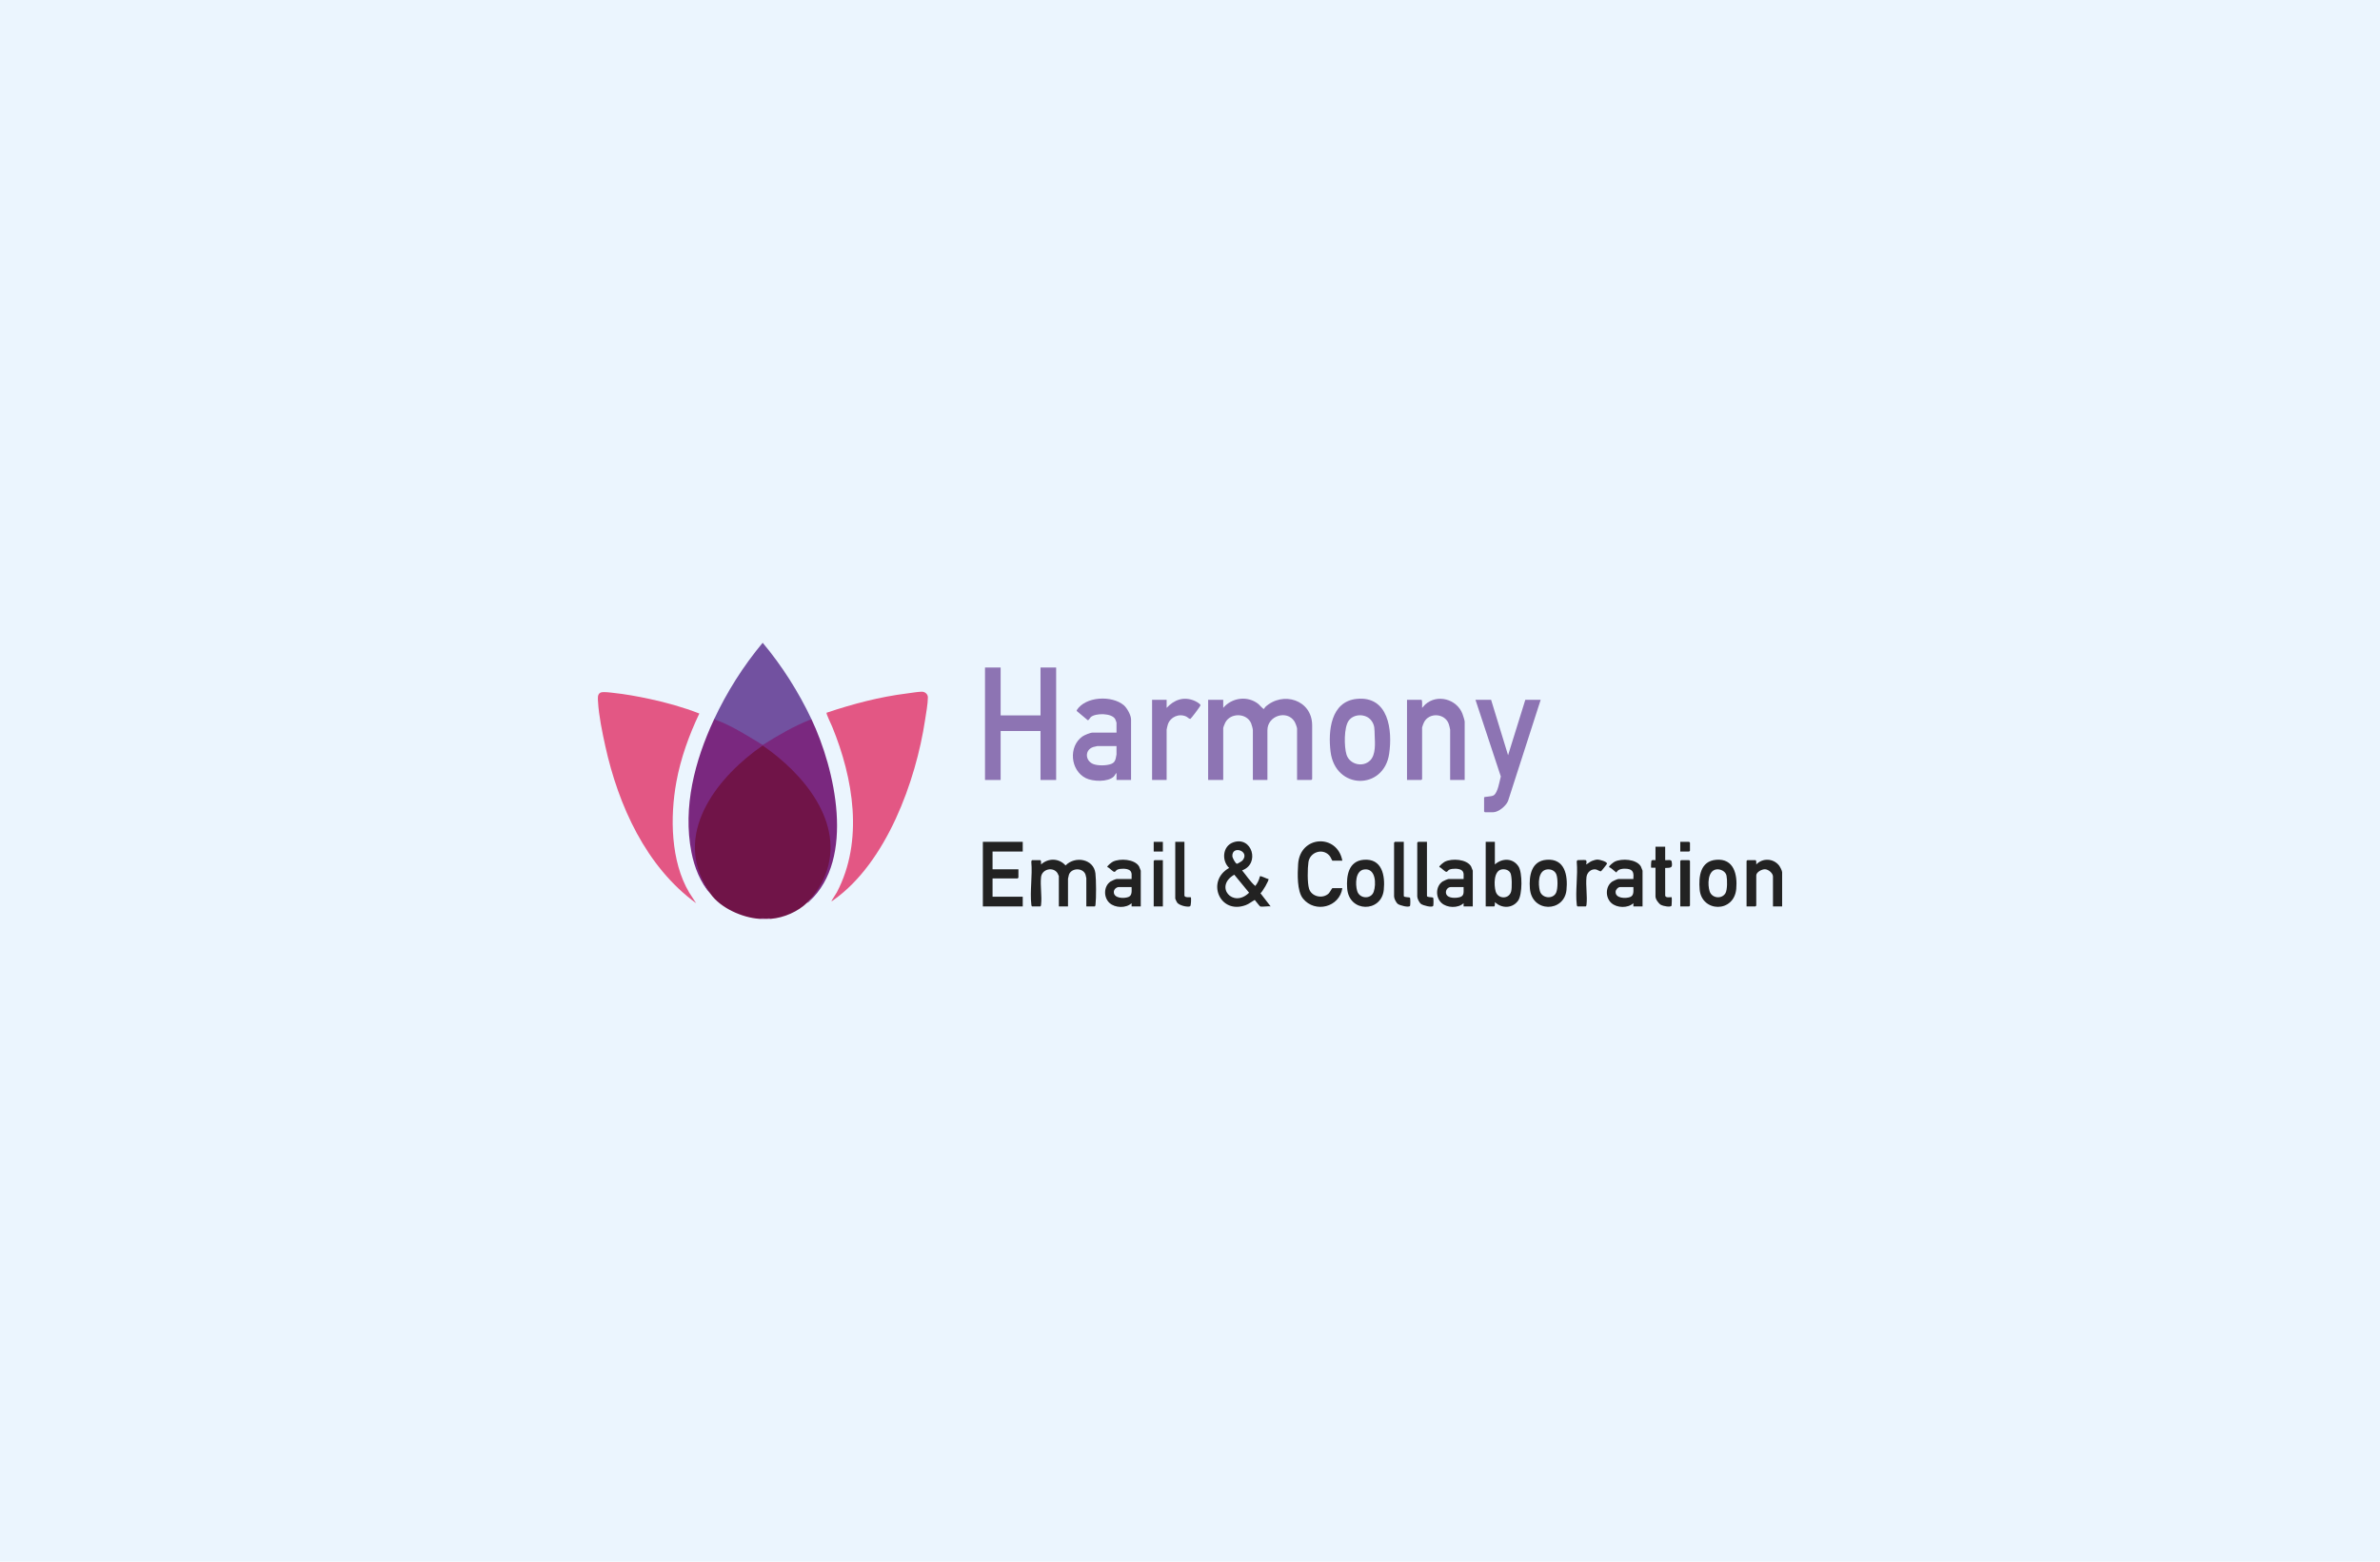 <?xml version="1.0" encoding="UTF-8"?><svg xmlns="http://www.w3.org/2000/svg" viewBox="0 0 640 420"><defs><style>.cls-1{fill:#ebf5fe;}.cls-2{fill:#7a287f;}.cls-3{fill:#e35784;}.cls-4{fill:#8d74b3;}.cls-5{fill:#782365;}.cls-6{fill:#7251a0;}.cls-7{fill:#701448;}.cls-8{fill:#222;}</style></defs><g id="BG"><rect class="cls-1" x="0" width="640" height="420"/></g><g id="Logo"><path class="cls-3" d="M223.571,242.332l1.473-2.362c7.252-13.86,4.424-30.639-1.261-44.521-.214-.523-1.691-3.553-1.512-3.761,7.046-2.364,14.277-4.279,21.682-5.195,1.16-.143,2.794-.437,3.899-.46.865-.017,1.662.628,1.661,1.523-.002,1.739-.482,4.273-.75,6.055-2.476,16.499-10.405,38.3-24.484,48.345-.132.094-.597.486-.709.376Z"/><path class="cls-3" d="M187.19,242.912c-13.506-9.858-20.896-26.285-24.421-42.256-.8-3.624-1.761-8.271-1.954-11.942-.044-.846-.219-1.945.621-2.415.623-.349,2.659-.041,3.491.046,3.167.33,6.567.955,9.683,1.619,4.557.971,9.13,2.249,13.448,3.934-2.768,5.798-5.027,12.078-6.183,18.426-1.718,9.429-1.535,21.296,3.461,29.739l1.855,2.85Z"/><path class="cls-7" d="M217.048,242.767c-2.421,2.398-6.31,4.085-9.71,4.342-.375-.11-.785-.127-1.159,0-.048.001-.097,0-.145,0-.623-.123-1.26-.104-1.884,0-4.536-.302-10.372-2.896-13.044-6.657-11.433-14.399.914-31.54,13.639-40.037h.693c13.869,8.914,26.257,28.443,11.612,42.352Z"/><path class="cls-2" d="M218.207,193.418c6.343,13.398,11.89,37.544-.578,48.99-.179.164-.298.362-.582.359,1.919-1.901,3.859-4.868,4.853-7.383,5.55-14.031-5.984-27.475-16.813-34.877-11.623,8-23.655,22.674-15.602,37.291.427.776,1.117,1.945,1.619,2.653-2.771-3.039-4.396-7.252-5.175-11.258-2.366-12.17.93-24.655,6.045-35.63l.266-.35c4.534,1.652,8.793,4.239,12.84,6.886,3.792-2.422,7.853-4.927,12.062-6.564.16-.062.334-.086.513-.106.182-.02.366-.019.551-.011Z"/><path class="cls-6" d="M218.207,193.418c-4.625,1.809-8.918,4.321-13.117,6.941-3.953-2.4-8.185-5.114-12.534-6.737-.203-.076-.36-.246-.582-.06,3.452-7.408,7.885-14.417,13.116-20.691,5.196,6.186,9.656,13.236,13.116,20.546Z"/><path class="cls-4" d="M328.935,190.379c2.354-2.797,6.612-3.347,9.489-1.009.309.252,1.163,1.303,1.452,1.3.067,0,.2-.373.354-.516,4.741-4.384,12.619-1.931,12.619,4.928v14.472c0,.015-.202.217-.217.217h-3.841v-13.821c0-.349-.481-1.565-.697-1.909-2.008-3.202-7.275-1.562-7.275,2.344v13.386h-3.913v-13.386c0-.35-.311-1.475-.467-1.849-1.174-2.811-5.533-2.914-6.95-.203-.13.249-.554,1.278-.554,1.473v13.965h-4.058v-21.563h4.058v2.171Z"/><polygon class="cls-4" points="269.078 179.526 269.078 192.405 279.803 192.405 279.803 179.526 284.006 179.526 284.006 209.772 279.803 209.772 279.803 196.602 269.078 196.602 269.078 209.772 264.875 209.772 264.875 179.526 269.078 179.526"/><path class="cls-4" d="M304.152,209.772h-3.913v-1.881c-.313.223-.414.647-.72.945-1.595,1.552-5.663,1.378-7.547.435-4.162-2.084-4.703-8.505-.911-11.196.524-.372,2.138-1.038,2.728-1.038h6.449v-2.677c0-.075-.283-.821-.353-.95-.905-1.665-5.234-1.666-6.534-.572-.259.218-.562.913-.848.861l-2.922-2.447-.063-.212c2.369-3.811,9.5-4.059,12.674-1.38.876.74,1.96,2.704,1.96,3.832v16.281ZM300.239,200.654h-5.145c-.07,0-.915.198-1.061.243-2.376.728-2.263,3.638-.125,4.559,1.241.534,3.702.495,4.959-.021.707-.29.972-.727,1.164-1.443.037-.137.208-1.027.208-1.095v-2.243Z"/><path class="cls-4" d="M364.849,187.962c8.553-.845,9.641,8.41,8.705,14.771-1.448,9.84-14.485,9.752-15.758-.577-.685-5.56.046-13.501,7.053-14.194ZM368.45,204.51c1.556-1.553,1.299-4.676,1.213-6.679-.068-1.573.105-2.773-.956-4.11-1.447-1.823-4.607-1.804-6.002.06-1.347,1.799-1.268,7.065-.621,9.157.825,2.666,4.389,3.546,6.366,1.572Z"/><path class="cls-4" d="M400.967,188.209l4.565,14.907,4.638-14.907h4.131l-8.771,27.204c-.557,1.356-2.575,3.042-4.056,3.042h-2.174c-.015,0-.217-.202-.217-.217v-3.763c0-.265,1.966-.165,2.602-.586,1.112-.737,1.548-3.786,1.898-5.053l-6.818-20.627h4.203Z"/><path class="cls-4" d="M393.865,209.772h-3.913v-13.531c0-.193-.278-1.258-.367-1.515-1.002-2.913-5.3-3.203-6.668-.444-.109.221-.502,1.224-.502,1.38v13.893c0,.015-.202.217-.217.217h-3.841v-21.563h3.841c.372,0,.167,1.816.219,2.17l.867-.941c3.215-2.862,8.424-1.422,9.967,2.496.146.372.614,1.836.614,2.136v15.702Z"/><path class="cls-4" d="M313.717,209.772h-3.913v-21.563h3.913v2.171c1.996-2.164,4.53-3.106,7.389-1.951.363.147,1.76.85,1.721,1.275-.021.227-2.522,3.557-2.73,3.649-.44-.042-.698-.447-1.108-.64-1.934-.911-4.276.104-4.942,2.121-.074.223-.33,1.253-.33,1.407v13.531Z"/><path class="cls-8" d="M292.123,243.78v-7.598c0-.048-.18-.842-.214-.944-.656-1.924-3.817-1.89-4.472.028-.04.116-.242,1.007-.242,1.061v7.453h-2.464v-8.177c0-.06-.295-.676-.369-.79-1.149-1.77-4.168-1.118-4.415,1.079-.257,2.294.275,5.114.008,7.388-.017.146-.066.499-.225.499h-2.174c-.159,0-.208-.353-.225-.499-.414-3.521.33-7.839,0-11.447-.032-.148.105-.499.225-.499h2.174c.28,0,.23.926.219,1.158,1.96-1.773,4.807-1.714,6.591.264,2.528-2.616,7.568-1.806,8.03,2.14.209,1.784.231,6.613.023,8.385-.017.146-.066.499-.225.499h-2.246Z"/><path class="cls-8" d="M338.863,243.78c-.108-.034-1.25-1.508-1.452-1.74-.81.434-1.519,1.048-2.39,1.377-7.035,2.655-10.786-6.493-4.494-9.984-2.086-1.975-1.775-5.854,1.084-6.879,5.04-1.808,7.321,5.756,2.397,7.533,1.16,1.394,2.182,3.024,3.545,4.194.613-.743,1.034-1.659,1.246-2.596.257-.221,1.87.714,2.307.721.214.299-1.637,3.476-2.16,3.829l2.743,3.546c-.71-.139-2.238.188-2.826,0ZM334.107,231.435c2.16-2.532-2.821-4.222-2.72-1.184.015.455.838,2.025,1.242,2.057.152.012,1.34-.711,1.478-.873ZM331.909,235.249c-5.481,3.151-.35,9.118,3.981,4.84l-3.981-4.84Z"/><path class="cls-8" d="M275.021,226.414v2.605h-8.116v4.776h6.957v2.243c0,.015-.202.217-.217.217h-6.739v4.92h8.116v2.605h-10.725v-17.366h10.725Z"/><path class="cls-8" d="M401.981,226.414v6.078c1.951-1.738,4.832-1.784,6.353.531,1.085,1.651,1.069,7.628-.121,9.237-1.556,2.105-4.387,2.112-6.23.362.011.232.062,1.158-.219,1.158h-2.246v-17.366h2.464ZM403.827,233.83c-2.219.359-2.097,4.29-1.635,5.904.615,2.147,3.654,2.157,4.182-.033.229-.949.223-4.103-.225-4.932-.442-.819-1.45-1.081-2.323-.94Z"/><path class="cls-8" d="M360.965,231.479h-2.681c-.319-.483-.453-1.008-.867-1.45-1.872-1.997-5.181-.8-5.567,1.827-.247,1.68-.318,5.603.171,7.179.654,2.106,3.606,2.803,5.255,1.278.29-.268.919-1.454,1.008-1.454h2.681c-.735,5.147-7.325,6.806-10.576,2.818-1.651-2.025-1.477-6.701-1.315-9.265.489-7.749,10.538-8.268,11.891-.934Z"/><path class="cls-8" d="M306.761,243.78h-2.464c-.043,0,.033-.743-.001-.868-1.499,1.403-4.45,1.299-5.944-.069-1.648-1.509-1.6-4.492.302-5.783.257-.175,1.42-.661,1.657-.661h3.986c-.041-.845.251-1.836-.585-2.383-.737-.483-2.387-.467-3.186-.152-.379.149-.511.481-.726.589-.468.236-1.467-1.167-2.024-1.24-.193-.28,1.195-1.324,1.495-1.47,1.895-.928,5.863-.705,7.034,1.277.072.122.456,1.076.456,1.137v9.624ZM304.297,238.57h-3.406c-.64,0-1.33.57-1.372,1.249-.114,1.815,2.704,1.896,3.911,1.431,1.101-.424.853-1.728.867-2.68Z"/><path class="cls-8" d="M396.039,243.78h-2.464c-.043,0,.033-.743-.001-.868-1.499,1.403-4.45,1.299-5.944-.069-1.648-1.509-1.6-4.492.302-5.783.257-.175,1.42-.661,1.657-.661h3.986c-.041-.845.251-1.836-.585-2.383-.737-.483-2.387-.467-3.186-.152-.379.149-.511.481-.726.589-.468.236-1.467-1.167-2.024-1.24-.193-.28,1.195-1.324,1.495-1.47,1.895-.928,5.863-.705,7.034,1.277.072.122.456,1.076.456,1.137v9.624ZM393.575,238.57h-3.406c-.889,0-1.527.899-1.311,1.739.353,1.369,2.639,1.287,3.732.968,1.299-.379.928-1.587.984-2.707Z"/><path class="cls-8" d="M441.692,243.78h-2.464c-.043,0,.033-.743-.001-.868-1.499,1.403-4.45,1.299-5.944-.069-1.648-1.509-1.6-4.492.302-5.783.257-.175,1.42-.661,1.657-.661h3.986c.104-1.522.063-2.537-1.682-2.733-.958-.108-2.461-.024-2.882.996-.659-.454-1.236-1.132-1.957-1.449-.197-.277,1.197-1.325,1.495-1.47,1.895-.928,5.863-.705,7.034,1.277.072.122.456,1.076.456,1.137v9.624ZM439.229,238.57h-3.551c-.554,0-1.191.666-1.227,1.249-.113,1.818,2.71,1.894,3.911,1.431,1.101-.424.853-1.728.867-2.68Z"/><path class="cls-8" d="M461.518,231.233c4.759-.382,5.72,4.01,5.374,7.826-.592,6.525-9.308,6.321-9.842.169-.303-3.489.168-7.649,4.468-7.994ZM461.511,233.828c-2.348.369-2.336,4.18-1.773,5.899.618,1.89,3.275,2.156,4.253.486.538-.92.496-3.651.279-4.722-.235-1.161-1.651-1.838-2.758-1.664Z"/><path class="cls-8" d="M366.733,231.233c4.908-.394,5.781,4.227,5.375,8.116-.639,6.11-9.354,6.139-9.843-.411-.252-3.367.345-7.374,4.469-7.705ZM366.874,233.832c-2.433.299-2.445,3.959-1.929,5.758.63,2.197,3.74,2.324,4.458.243.705-2.041.573-6.382-2.529-6.001Z"/><path class="cls-8" d="M415.865,231.233c4.953-.398,5.766,4.206,5.375,8.116-.608,6.072-9.329,6.177-9.843-.411-.262-3.362.369-7.376,4.468-7.705ZM416.006,233.832c-2.453.302-2.399,3.942-1.931,5.76.536,2.082,3.589,2.32,4.391.461.472-1.094.471-3.78.045-4.89-.392-1.02-1.456-1.46-2.505-1.331Z"/><path class="cls-8" d="M479.23,243.78h-2.464v-8.032c0-.918-1.203-1.912-2.107-1.96-.853-.045-2.386.74-2.386,1.67v8.104c0,.015-.202.217-.217.217h-2.391v-12.229c0-.015.202-.217.217-.217h2.174c.28,0,.23.926.219,1.158,1.687-1.774,4.529-1.663,6.082.221.293.356.874,1.462.874,1.877v9.19Z"/><path class="cls-8" d="M447.78,227.717v3.618c.514.093,1.62-.284,1.739.362.338,1.832-.211,1.66-1.742,1.748l.007,7.365c.033.847,1.6.373,1.736.51.079.079.03,2.068-.021,2.224-.19.579-2.325.123-2.836-.166-.657-.372-1.491-1.532-1.491-2.274v-7.742c-.214-.036-1.109.052-1.16,0-.07-.07-.042-1.841.136-1.964.224-.155,1.024-.012,1.024-.063v-3.618h2.609Z"/><path class="cls-8" d="M383.72,226.414v14.544c0,.448,1.513.265,1.676.497.116.166.111,2.03,0,2.189-.354.509-2.733-.131-3.262-.524-.48-.357-1.023-1.456-1.023-2.018v-14.472c0-.015.202-.217.217-.217h2.391Z"/><path class="cls-8" d="M377.488,226.414v14.544c0,.448,1.513.265,1.676.497.116.166.111,2.03,0,2.189-.354.509-2.733-.131-3.262-.524-.48-.357-1.023-1.456-1.023-2.018v-14.472c0-.015.202-.217.217-.217h2.391Z"/><path class="cls-8" d="M318.5,226.414v14.399c0,.728,1.669.434,1.74.506.089.089.088,2.334-.238,2.441-.847.276-2.879-.269-3.453-.998-.093-.118-.513-1.005-.513-1.08v-15.268h2.464Z"/><path class="cls-8" d="M426.402,231.335c.34.106.249.896.073,1.156.59-.221.983-.689,1.595-.938.403-.164,1.094-.371,1.521-.373.503-.002,2.545.521,2.545,1.094,0,.13-1.472,1.971-1.607,2.036-.274.132-.979-.421-1.411-.484-1.271-.185-2.367.827-2.5,2.067-.247,2.304.275,5.113.008,7.388-.017.146-.066.499-.225.499h-2.174c-.159,0-.208-.353-.225-.499-.414-3.521.33-7.839,0-11.447-.032-.148.105-.499.225-.499.474,0,1.859-.098,2.174,0Z"/><path class="cls-8" d="M451.838,243.78v-12.229c0-.015.202-.217.217-.217h2.174c.015,0,.217.202.217.217v12.012c0,.015-.202.217-.217.217h-2.391Z"/><path class="cls-8" d="M312.703,231.335v12.446h-2.464v-12.229c0-.015.202-.217.217-.217h2.246Z"/><path class="cls-8" d="M451.838,229.019v-2.605h2.391c.015,0,.217.202.217.217v2.171c0,.015-.202.217-.217.217h-2.391Z"/><rect class="cls-8" x="310.239" y="226.414" width="2.464" height="2.605"/><path class="cls-5" d="M206.033,247.109c-.61.006-1.284.04-1.884,0,.465-.246,1.448-.241,1.884,0Z"/><path class="cls-5" d="M207.337,247.109c-.381.029-.776-.009-1.159,0,.223-.241.931-.243,1.159,0Z"/></g></svg>